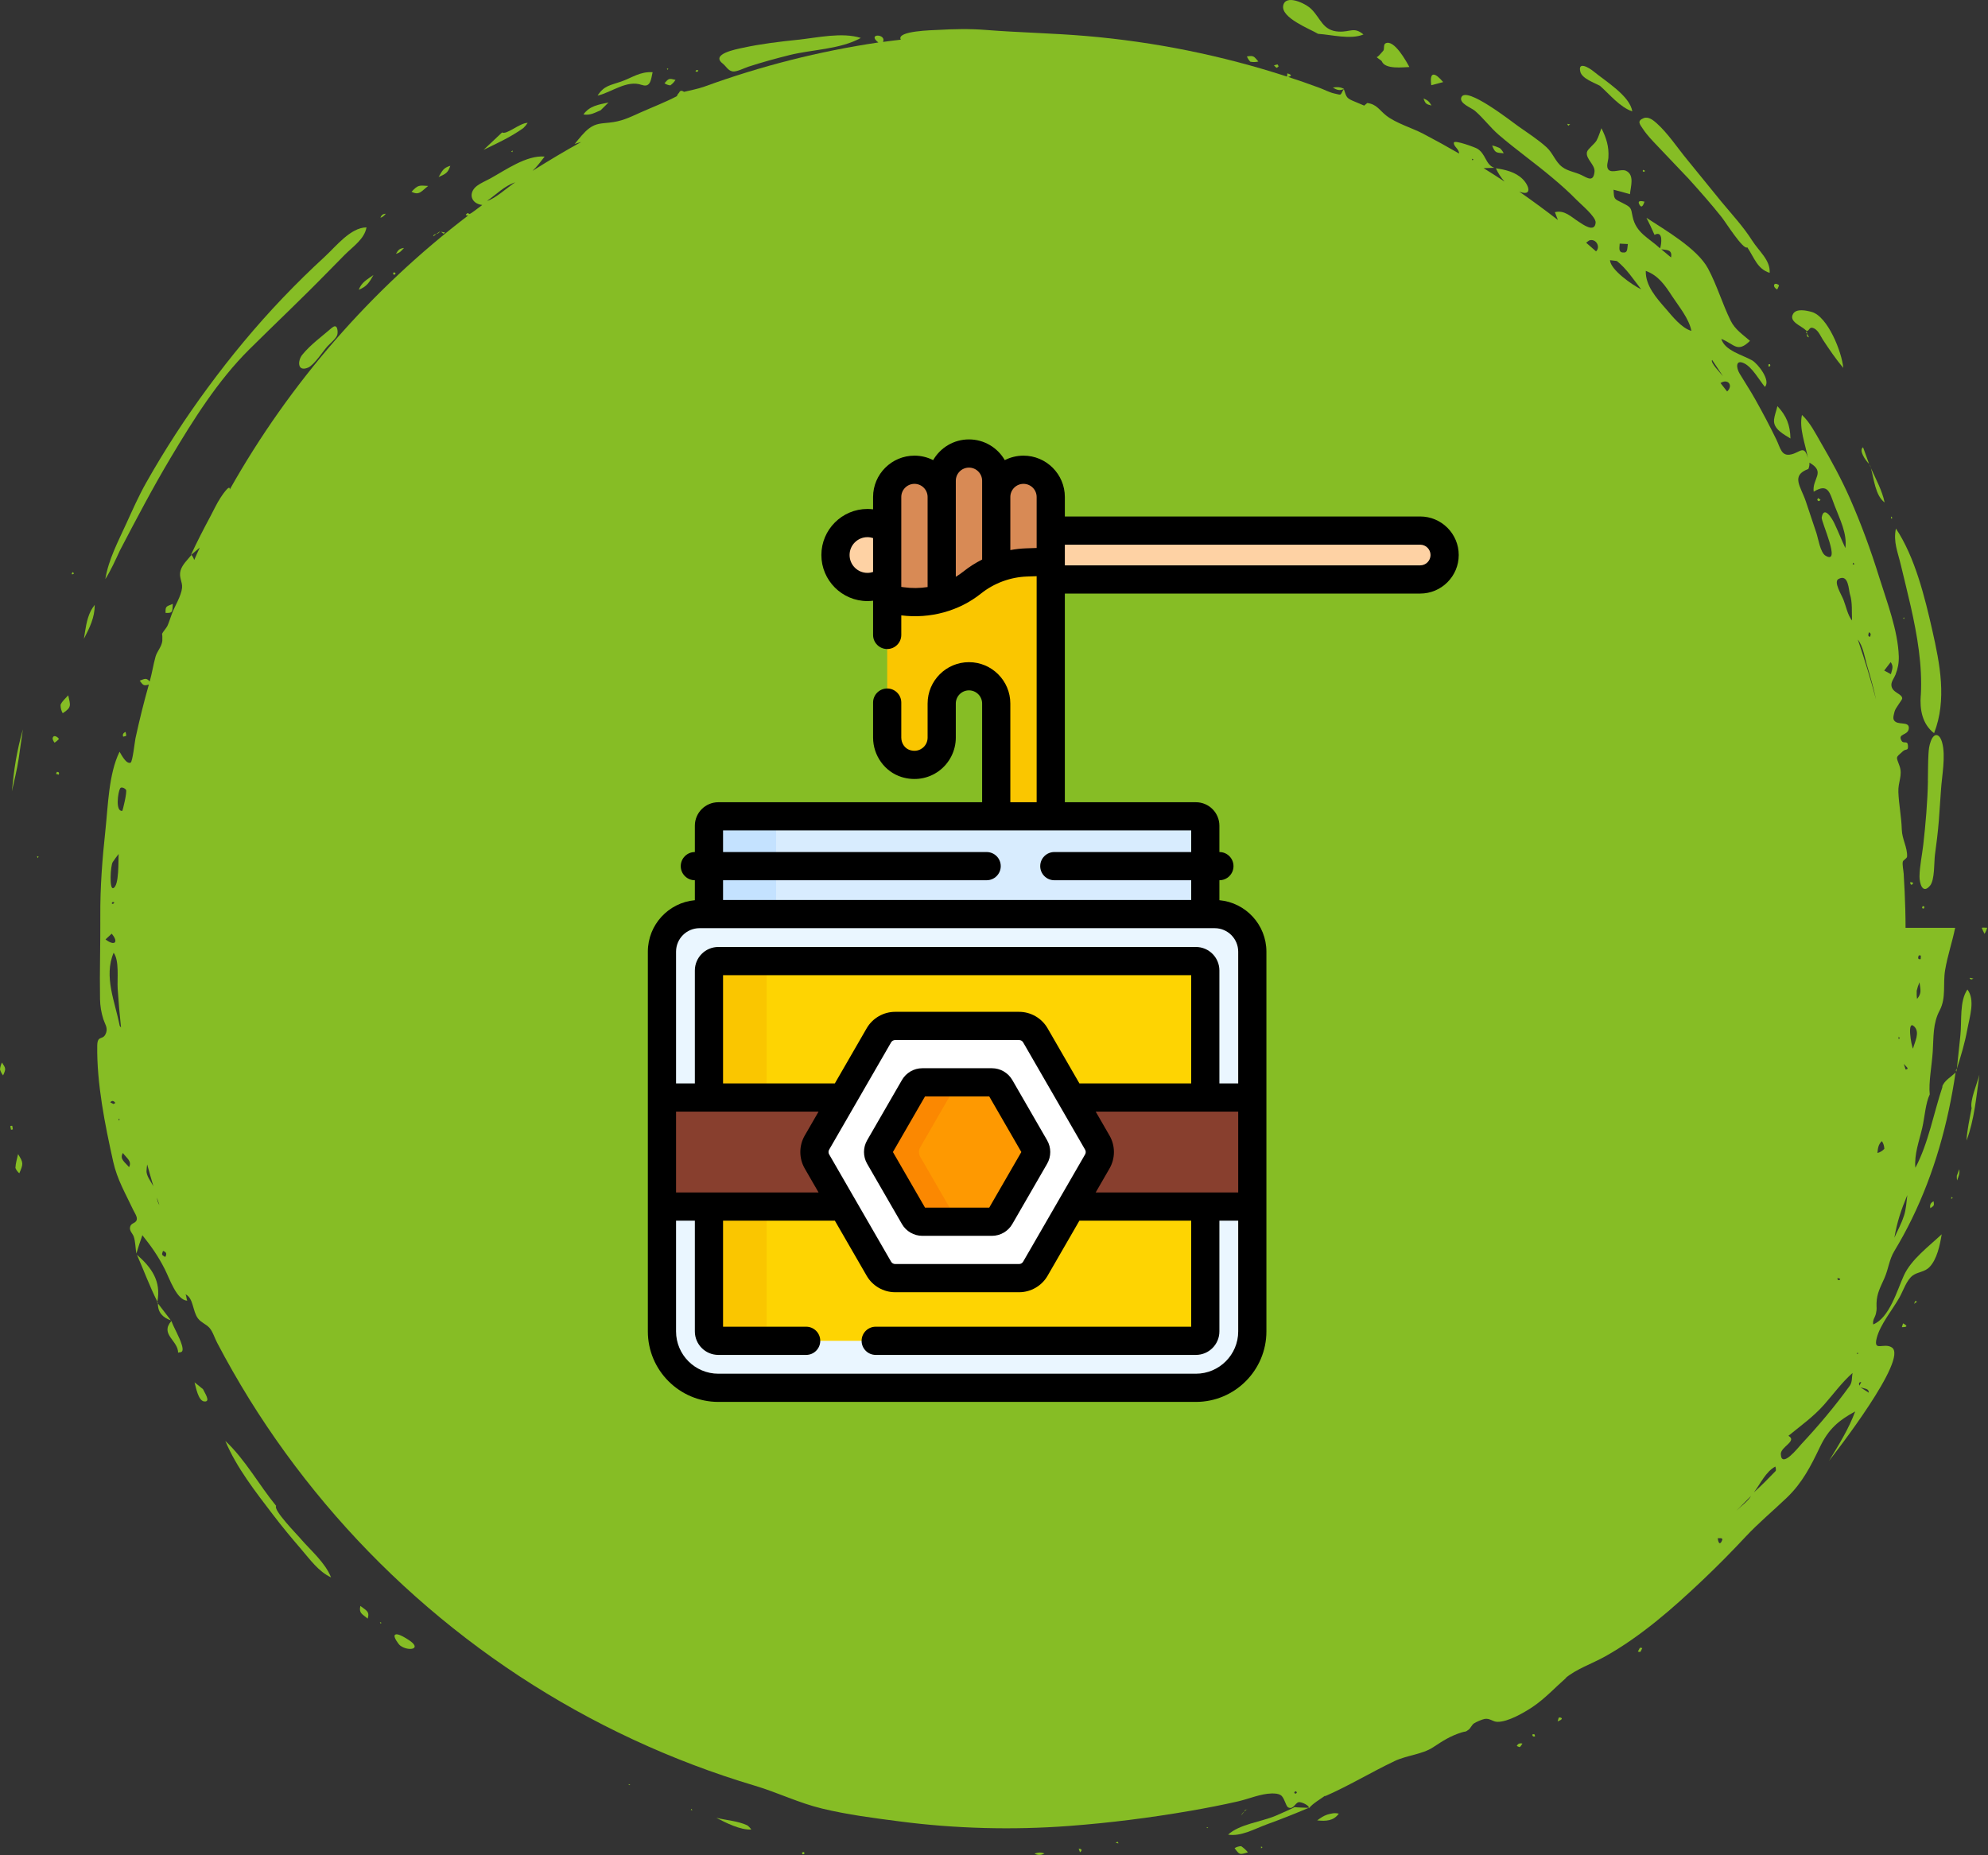 <svg width="285" height="266" viewBox="0 0 285 266" fill="none" xmlns="http://www.w3.org/2000/svg">
<rect x="0" y="0" width="285" height="266" fill="#333333" stroke="none"/>
<g clip-path="url(#clip0_1_490)">
<path d="M278.49 155.77C277.22 159.54 276.47 163.89 274.59 167.43C274.4 165.51 275.15 163.55 275.58 161.68C275.92 160.2 276.05 158.13 276.65 156.91C276.46 155.26 276.96 152.69 277.08 150.77C277.21 148.67 277.08 146.74 278.07 144.87C279.03 143.05 278.52 141.09 278.85 139.1C279.19 137.04 279.88 135.07 280.29 133.03C277.92 133.03 275.55 133.03 273.18 133.03C273.18 131.3 273.13 129.56 273.05 127.83C273.01 126.97 272.96 126.11 272.91 125.25C272.88 124.81 272.69 123.91 272.79 123.54C272.86 123.29 273.39 123.09 273.4 122.8C273.46 121.5 272.68 120.33 272.64 118.93C272.59 117.12 272.22 115.36 272.15 113.57C272.09 112.09 272.79 111.18 272.32 109.83C271.83 108.43 271.7 108.69 272.8 107.71C273.26 107.3 273.56 107.71 273.53 106.95C273.5 106.07 272.9 106.72 272.61 106.21C271.98 105.12 273.56 105.51 273.65 104.43C273.74 103.3 271.96 104.1 271.5 103.22C271.33 102.9 271.54 102.32 271.61 102.01C271.7 101.55 272.69 100.37 272.7 100.15C272.7 99.43 271.21 99.34 271.15 98.23C271.12 97.71 271.56 97.2 271.74 96.73C272.08 95.86 272.24 95.04 272.21 94.1C272.09 90.39 270.5 86.27 269.4 82.75C268.21 78.91 266.82 75.12 265.2 71.44C263.99 68.7 262.56 66.07 261.05 63.48C260.25 62.1 259.5 60.58 258.33 59.49C257.9 61.47 258.83 63.68 259.18 65.67C258.65 63.74 258.1 64.83 256.83 65.14C255.36 65.5 255.26 64.25 254.64 62.98C253.7 61.05 252.7 59.16 251.65 57.29C250.94 56.01 250.13 54.8 249.39 53.56C248.9 52.74 248.78 51.5 250.02 52.08C251.18 52.62 252.24 54.53 253.01 55.47C253.91 54.58 252.02 52.14 251.17 51.66C249.76 50.87 247.25 50.26 246.77 48.59C248.67 49.35 249.05 50.65 250.88 48.87C249.83 47.96 248.73 47.24 248.11 45.98C246.91 43.55 246.15 40.9 244.87 38.51C243.32 35.62 238.7 32.98 236.04 31.23C236.45 32.03 236.83 32.85 237.19 33.67C238.48 32.99 238.19 35.03 237.99 35.61C236.34 34.08 234.54 33.41 234.05 31.05C233.79 29.77 233.9 29.76 232.6 29.1C231.36 28.48 231.39 28.59 231.32 27.2C232.11 27.39 232.89 27.62 233.67 27.84C233.77 26.76 234.37 25.06 233.09 24.48C232.43 24.18 231.17 24.85 230.64 24.37C230.18 23.95 230.55 23.13 230.58 22.61C230.68 21.01 230.29 19.8 229.58 18.38C229.36 18.97 229.18 19.59 228.88 20.15C228.63 20.61 227.61 21.37 227.51 21.79C227.28 22.78 228.69 23.6 228.59 24.63C228.43 26.14 227.63 25.55 226.74 25.11C225.85 24.67 224.76 24.55 223.96 23.94C222.98 23.21 222.64 21.96 221.72 21.12C220.47 19.98 219 19.06 217.63 18.08C216.62 17.36 210.21 12.33 209.51 13.93C209.12 14.82 210.9 15.42 211.46 15.9C212.68 16.95 213.64 18.28 214.87 19.34C217.35 21.47 220.04 23.37 222.54 25.48C223.76 26.5 224.95 27.56 226.06 28.7C226.62 29.28 228.81 31.08 228.75 31.92C228.63 33.45 226.89 32.16 226.29 31.77C225.24 31.1 224.29 30.07 222.91 30.42C223.05 30.8 223.19 31.17 223.34 31.54C221.53 30.14 219.68 28.78 217.8 27.47C219.7 28.21 219.24 26.61 218.27 25.66C217.26 24.67 215.81 24.32 214.45 24.13C214.76 24.81 215.18 25.47 215.69 26.03C214.7 25.37 213.7 24.74 212.69 24.11C213.2 24.09 213.71 24.07 214.22 24.06C212.94 23.6 213.03 22.05 211.77 21.31C211.45 21.12 208.5 20.02 208.43 20.45C208.34 20.98 209.2 21.37 209.17 22.01C207.48 21.03 205.76 20.08 204.02 19.17C202.43 18.34 200.13 17.67 198.73 16.57C197.74 15.79 197.37 14.94 196.01 14.77C195.86 14.89 195.72 15.02 195.57 15.14C195.14 14.96 194.72 14.78 194.29 14.6C193.04 14.09 193.05 14.02 192.65 12.76C192.06 13.73 192.45 13.66 191.28 13.4C190.59 13.25 189.89 12.87 189.23 12.62C187.72 12.06 186.2 11.53 184.67 11.03C185.21 10.89 185.22 10.71 184.55 10.52C184.54 10.67 184.52 10.82 184.51 10.98C175.19 7.95 165.48 5.99 155.69 5.16C150.89 4.75 146.07 4.67 141.29 4.29C138.99 4.11 136.74 4.16 134.44 4.29C133.8 4.33 128.42 4.41 129.14 5.69C128.29 5.79 127.44 5.89 126.59 6.01C127.13 4.82 124.21 4.76 125.92 6.09C117.43 7.35 109.07 9.47 101 12.41C100 12.77 98.97 12.94 98.06 13.17C97.73 12.94 97.49 12.97 97.36 13.28C97.21 13.43 97.1 13.6 97.03 13.79C95.51 14.6 93.5 15.38 91.77 16.15C90.07 16.92 89.08 17.4 87.36 17.58C86.16 17.71 85.43 17.69 84.49 18.38C83.71 18.95 83 19.91 82.38 20.64C82.69 20.54 83 20.44 83.32 20.36C80.95 21.66 78.64 23.05 76.35 24.49C77.02 23.85 77.52 23.17 78.08 22.45C75.5 22.22 72.52 24.36 70.27 25.6C69.67 25.93 68.91 26.24 68.36 26.66C67.1 27.64 67.47 29.19 69.14 29.39C68.62 29.77 68.12 30.18 67.58 30.54C67 30.93 67.32 30.36 66.96 30.61C66.51 30.92 67.05 30.88 67.1 30.91C53.2 41.51 41.51 54.95 32.94 70.18C32.99 69.24 31.68 71.26 31.59 71.4C31.06 72.21 30.65 73.12 30.19 73.98C29.2 75.83 28.24 77.68 27.36 79.59C27.79 79.23 28.22 78.87 28.64 78.51C28.36 79.1 28.1 79.7 27.84 80.29C27.76 80.02 27.63 79.78 27.45 79.56C26.91 80.24 26.15 80.92 25.89 81.78C25.6 82.77 26.18 83.41 26.1 84.27C26 85.42 25.05 86.91 24.65 87.98C24.44 88.53 24.27 89.11 24.04 89.65C23.86 90.07 23.36 90.55 23.22 90.92C23.28 90.77 23.29 91.75 23.27 91.89C23.17 92.75 22.52 93.37 22.3 94.14C21.98 95.26 21.8 96.52 21.46 97.71C20.96 97.12 20.7 97.35 20.03 97.59C20.49 98.19 20.56 98.4 21.34 98.14C20.62 100.69 19.98 103.27 19.42 105.86C19.33 106.27 19.01 109.24 18.72 109.35C18.08 109.6 17.38 108.16 17.14 107.78C15.57 110.96 15.49 115.57 15.11 119.05C14.67 123.12 14.35 127.23 14.38 131.33C14.41 135.29 14.27 139.28 14.34 143.23C14.36 144.26 14.51 145.16 14.82 146.14C15.03 146.8 15.46 147.31 15.22 148.05C14.81 149.3 13.97 148.27 13.94 149.92C13.86 155.35 15.05 161.26 16.23 166.56C16.8 169.13 17.99 171.11 19.1 173.48C19.27 173.84 19.75 174.5 19.59 174.93C19.39 175.49 18.67 175.28 18.63 176.1C18.61 176.52 19.04 176.91 19.17 177.29C19.43 178.05 19.41 178.94 19.55 179.73C19.81 178.84 20.11 177.97 20.41 177.1C21.73 178.75 22.68 180.11 23.62 181.96C24.33 183.36 25.32 186.39 26.84 186.49C26.71 186.21 26.75 185.84 26.6 185.57C27.76 186.14 27.58 187.96 28.38 189.03C28.84 189.64 29.54 189.84 30.02 190.37C30.5 190.9 30.79 191.89 31.13 192.52C32.57 195.27 34.11 197.96 35.74 200.6C39 205.85 42.64 210.86 46.61 215.58C54.62 225.11 64.02 233.46 74.42 240.3C84.86 247.16 96.29 252.48 108.26 256.04C111.51 257.01 114.53 258.51 117.88 259.31C121.54 260.19 125.28 260.67 129.01 261.15C136.97 262.19 145.21 262.4 153.22 261.8C159.07 261.36 164.86 260.63 170.64 259.63C172.94 259.23 175.23 258.79 177.5 258.27C179.03 257.92 180.73 257.17 182.31 257.14C182.77 257.14 183.2 257.14 183.6 257.38C184.14 257.71 184.32 258.97 184.68 259.14C185.4 259.49 185.66 258.53 186.14 258.4C186.61 258.27 187.94 259.03 187.55 259.2C187.6 259.2 187.66 259.2 187.71 259.2C188.2 258.57 189.3 257.95 190.02 257.42C189.98 257.47 189.94 257.51 189.9 257.56C193.35 256.06 196.53 254.11 199.94 252.49C201.66 251.67 203.89 251.54 205.43 250.53C206.89 249.57 207.88 248.92 209.49 248.4C210.17 248.18 209.98 248.41 210.56 247.98C210.82 247.78 210.98 247.33 211.3 247.1C211.56 246.91 212.52 246.5 212.85 246.45C213.62 246.33 213.97 246.86 214.67 246.87C216.18 246.9 218.48 245.55 219.69 244.75C221.47 243.56 222.97 241.92 224.57 240.52C224.51 240.55 224.46 240.58 224.4 240.62C225.97 239.29 228.27 238.52 230.08 237.51C235.26 234.61 239.84 230.58 244.13 226.51C246.23 224.52 248.26 222.46 250.24 220.34C252.14 218.31 254.18 216.63 256.17 214.72C258.4 212.58 259.61 210.18 260.92 207.44C262.13 204.9 263.59 203.65 265.96 202.37C265 204.94 263.64 207.09 262.21 209.45C263.06 208.37 273.66 194.76 271.21 193.19C270.06 192.45 268.54 193.88 269.04 191.87C269.53 189.89 271.34 187.76 272.33 185.98C272.83 185.09 273.34 183.5 274.22 182.87C274.96 182.34 275.88 182.39 276.58 181.7C277.7 180.58 278.12 178.45 278.36 176.97C276.52 178.7 274 180.56 272.94 182.87C271.97 184.99 270.88 188.95 268.54 189.89C268.44 189.16 268.79 188.98 268.94 188.31C269.1 187.59 269 187.57 269.02 186.82C269.07 185.4 269.59 184.54 270.15 183.26C270.76 181.87 270.8 180.65 271.59 179.34C272.49 177.85 273.32 176.33 274.08 174.77C277.31 168.16 279.28 161.04 280.35 153.77C279.74 154.39 278.71 154.93 278.43 155.81L278.49 155.77ZM211.25 22.8C211.11 22.87 211.18 23.15 211.05 22.9C210.92 22.65 211.12 22.86 211.25 22.8ZM275.08 136.98C275.47 136.99 275.36 136.92 275.35 137.51C274.99 137.59 274.9 137.41 275.08 136.98ZM274.78 142.04C274.88 141.62 275.01 141.22 275.18 140.83C275.31 141.9 275.53 142.4 274.83 143.22C274.77 142.83 274.76 142.44 274.78 142.04ZM272.39 148.74C272.25 148.84 272.37 148.98 272.16 148.95C272.25 148.25 272.16 148.91 272.39 148.74ZM266.83 198.16C266.74 198.33 266.65 198.5 266.56 198.67C266.44 198.32 266.53 198.15 266.83 198.16ZM263.82 183.35C263.75 183.57 263.62 183.6 263.43 183.46C263.43 183.38 263.43 183.3 263.43 183.23C263.56 183.27 263.69 183.31 263.82 183.35ZM271.05 94.93C271.49 95.56 271.27 95.91 271.08 96.66C270.76 96.49 270.44 96.31 270.12 96.14C270.43 95.74 270.74 95.33 271.05 94.93ZM267.92 90.65C268.21 90.77 268.26 91 268.05 91.32C267.7 91.14 267.88 90.99 267.92 90.65ZM268.94 100.25C268.18 97.37 267.3 94.52 266.34 91.7C267.11 92.64 267.38 94.51 267.73 95.65C268.19 97.17 268.6 98.69 268.94 100.24V100.25ZM265.66 80.66L265.87 80.88C265.78 80.91 265.69 80.93 265.6 80.95C265.62 80.85 265.64 80.75 265.67 80.66H265.66ZM265.22 85.23C265.58 86.43 265.45 87.72 265.51 88.96C264.9 88.26 264.63 86.87 264.28 85.99C263.99 85.25 262.82 83.41 263.57 83.01C265.02 82.24 265.01 84.54 265.21 85.23H265.22ZM259.24 67.25C259.37 66.96 259.42 66.65 259.4 66.33C261.8 67.7 259.76 68.61 260.01 70.5C262.1 69.22 262.29 70.6 263.01 72.49C263.74 74.41 264.84 76.51 264.55 78.58C263.99 77.39 263.52 76.17 262.95 74.98C262.65 74.35 261.48 72.41 261.16 74.19C261.05 74.77 264.04 81.1 261.69 79.66C260.95 79.2 260.65 77.16 260.4 76.42C259.9 74.91 259.39 73.39 258.88 71.88C258.15 69.72 256.69 68.19 259.24 67.24V67.25ZM247.6 56.13C247.28 55.72 246.97 55.32 246.65 54.92C247.73 54.23 248.52 55.28 247.6 56.13ZM245.45 51.6C245.97 52.38 246.48 53.15 247 53.93C246.68 53.52 245.13 51.95 245.45 51.6ZM239.56 36.91L238.16 35.74C238.86 35.86 239.79 35.72 239.56 36.91ZM235.95 38.84C237.74 39.5 238.69 40.89 239.71 42.46C240.7 43.97 242.13 45.66 242.48 47.44C241.05 47.04 239.7 45.29 238.84 44.3C237.44 42.7 235.88 40.95 235.94 38.84H235.95ZM232.2 34.93C232.59 34.95 232.98 34.97 233.37 34.99C233.25 35.66 233.41 36.3 232.61 36.2C231.96 36.12 232.2 35.41 232.2 34.92V34.93ZM231.79 37.42C233.19 38.52 234.18 40.09 235.28 41.48C234.01 40.88 230.86 38.66 230.81 37.3C231.14 37.34 231.46 37.38 231.79 37.42ZM227.81 34.48C228.79 34.12 229.5 35.4 228.81 36.04C228.34 35.63 227.87 35.21 227.39 34.8C227.53 34.69 227.67 34.59 227.81 34.48ZM69.83 28.8C71.18 27.86 72.28 26.68 73.87 26.13C72.73 26.89 70.93 28.53 69.83 28.8ZM27.21 81.77C27.21 81.77 27.19 81.82 27.18 81.84C27.18 81.81 27.2 81.8 27.21 81.77ZM17.21 113.05C17.39 112.72 17.96 113.07 18.06 113.23C18.26 113.52 17.57 116.26 17.54 116.26C16.5 116.4 16.92 113.56 17.21 113.05ZM16.15 123.62C16.42 123.21 16.71 122.82 17.01 122.44C16.94 123.26 17.12 127.06 16.22 127.34C15.65 127.51 15.85 124.1 16.15 123.62ZM16.41 129.41C16.22 129.49 16.29 129.72 16.01 129.52C16.09 129.3 16.23 129.27 16.41 129.41ZM15.13 134.69C15.42 134.42 15.72 134.14 16.01 133.87C17.08 135.12 16.41 135.69 15.13 134.69ZM16.27 158.29C16.12 158.21 15.97 158.13 15.81 158.05C16.05 157.76 16.29 157.8 16.54 158.14C16.45 158.19 16.36 158.24 16.26 158.29H16.27ZM16.99 160.67C16.99 160.57 17.01 160.47 17.02 160.38C17.3 160.6 17.07 160.53 16.99 160.67ZM17.16 147.08C16.5 143.64 14.84 140.04 16.29 136.6C17.13 137.72 16.78 140.37 16.87 141.76C16.99 143.61 17.15 145.47 17.35 147.32C17.29 147.24 17.22 147.16 17.16 147.08ZM18.5 167.34C17.9 166.61 17.1 166.18 17.62 165.31C18.13 166.04 18.96 166.48 18.5 167.34ZM21.01 167.82C21.01 167.53 21.07 167.23 21.1 166.95C21.38 167.99 21.68 169.03 21.99 170.07C21.67 169.47 20.94 168.56 21.01 167.83V167.82ZM23.68 180.22C23.16 179.91 23.16 179.91 23.37 179.35C23.86 179.51 23.96 179.8 23.68 180.22ZM22.49 171.7C22.6 172.06 22.74 172.41 22.85 172.78C22.64 172.47 22.55 172.1 22.49 171.7ZM185.69 257.18C185.48 257.03 185.51 256.91 185.77 256.82C185.76 256.82 186.14 257.03 185.69 257.18ZM246.79 221.04C246.37 221.76 246.24 220.48 246.27 220.52C246.37 220.63 247.22 220.3 246.79 221.04ZM248.94 216.59C249.64 215.89 250.33 215.19 251.03 214.48C250.58 215.26 249.58 215.95 248.94 216.59ZM254.59 210.87C253.57 211.93 252.54 212.98 251.44 213.97C252.35 212.77 253.16 210.98 254.51 210.27C254.59 210.47 254.61 210.67 254.58 210.88L254.59 210.87ZM265.21 198.65C263.02 201.68 260.75 204.36 258.21 207.09C257.83 207.5 255.38 210.63 255.3 208.49C255.26 207.42 257.71 206.62 256.39 205.86C258.16 204.41 259.98 203.12 261.5 201.4C262.86 199.85 264.04 198.22 265.58 196.85C265.47 197.41 265.56 198.16 265.2 198.65H265.21ZM266.16 194.09C266.28 194.04 266.33 193.77 266.35 194.02C266.37 194.28 266.3 194.03 266.16 194.09ZM267.91 199.68C267.51 199.42 267.11 199.16 266.71 198.91C267.35 199.13 267.92 199.06 267.91 199.68ZM270.14 164.71C269.87 165.01 269.54 165.21 269.15 165.31C269.2 164.65 269.29 164.04 269.79 163.61C270.01 163.94 270.12 164.31 270.14 164.71ZM272.92 174.39C272.58 175.46 272.03 176.44 271.58 177.46C271.96 175.2 272.55 173.46 273.43 171.35C273.31 172.37 273.26 173.41 272.93 174.39H272.92ZM273.19 153.35C273.1 153.08 273.02 152.81 272.93 152.54C273.37 153.07 273.77 153.22 273.19 153.35ZM274.25 150.35C273.99 149.91 273.36 146.14 274.42 147.17C275.3 148.02 274.47 149.43 274.25 150.35Z" fill="#86BD25"/>
<path d="M284.11 133.02C284.2 133.32 284.37 133.61 284.5 133.89C284.65 133.67 284.82 133.28 284.88 133.02C284.65 133.02 284.34 132.97 284.12 133.02H284.11Z" fill="#86BD25"/>
<path d="M192.67 12.74C192.13 12.46 191.68 12.46 191.08 12.55C191.62 12.9 192.1 13.06 192.67 12.74Z" fill="#86BD25"/>
<path d="M17.24 78.83C19.56 74.39 21.89 69.95 24.46 65.64C27.69 60.22 31.22 54.58 35.73 50.1C39.44 46.42 43.24 42.84 46.89 39.1C47.73 38.24 48.58 37.38 49.43 36.52C50.6 35.35 52.26 34.26 52.54 32.6C50.24 32.63 48.18 35.32 46.54 36.82C44.47 38.72 42.47 40.69 40.53 42.72C36.67 46.77 33.1 51.08 29.79 55.58C26.58 59.93 23.63 64.47 20.97 69.18C19.84 71.18 18.97 73.19 18.11 75.06C16.94 77.63 15.55 80.23 15.1 83.03C15.94 81.69 16.57 80.26 17.24 78.82V78.83Z" fill="#86BD25"/>
<path d="M275.36 99.69C275.2 101.71 275.57 103.82 277.27 105.12C279.13 100.35 278.11 95.22 277.02 90.39C275.94 85.62 274.53 79.87 271.8 75.78C271.4 77.71 272.06 79.11 272.51 81.02C272.98 82.99 273.47 84.95 273.92 86.92C274.86 91.11 275.61 95.39 275.37 99.69H275.36Z" fill="#86BD25"/>
<path d="M103.61 9.12C104.12 9.51 104.34 10.11 105.02 10.24C105.56 10.35 106.79 9.72 107.27 9.57C109.23 8.93 111.21 8.39 113.21 7.89C116.45 7.09 120.45 7.08 123.41 5.44C120.69 4.59 117.23 5.4 114.39 5.7C111.77 5.97 109.09 6.29 106.51 6.85C105.54 7.06 101.81 7.75 103.62 9.12H103.61Z" fill="#86BD25"/>
<path d="M241.93 25.46C243.6 27.31 245.27 29.19 246.82 31.14C247.38 31.84 249.93 35.91 250.49 35.46C251.51 36.97 251.92 38.56 253.7 39.12C253.81 37.29 252.2 36.07 251.19 34.49C249.91 32.48 248.3 30.75 246.78 28.92C245.12 26.91 243.51 24.87 241.85 22.86C240.46 21.17 239.11 19.11 237.48 17.65C237.02 17.24 236.32 16.67 235.63 16.94C234.62 17.35 235.1 17.83 235.52 18.47C236.14 19.41 236.92 20.2 237.69 21.01C239.1 22.49 240.51 23.98 241.92 25.46H241.93Z" fill="#86BD25"/>
<path d="M276.39 111.97C276.33 115.02 276.06 118.1 275.72 121.13C275.55 122.61 275.21 124.15 275.18 125.64C275.17 126.62 275.61 128.29 276.7 126.97C277.38 126.15 277.26 123.56 277.39 122.59C277.61 120.96 277.82 119.33 277.95 117.69C278.06 116.21 278.16 114.74 278.26 113.26C278.39 111.23 278.96 108.43 278.43 106.48C278.08 105.18 277.28 104.95 276.79 106.3C276.56 106.94 276.51 107.41 276.47 108.06C276.39 109.36 276.41 110.67 276.38 111.97H276.39Z" fill="#86BD25"/>
<path d="M43.08 220.59C42.51 219.93 39.13 216.48 39.59 215.91C37.11 212.88 35.16 209.26 32.3 206.59C33.91 210.44 36.66 213.92 39.18 217.23C40.46 218.91 41.8 220.52 43.18 222.12C44.46 223.61 45.66 225.32 47.46 226.16C46.61 224.03 44.58 222.33 43.07 220.59H43.08Z" fill="#86BD25"/>
<path d="M188.96 4.85C190.93 4.98 193.63 5.71 195.47 4.94C194.09 3.81 193.63 4.61 191.94 4.53C189.63 4.42 189.37 2.67 188 1.31C187.13 0.44 184.26 -0.87 183.96 0.82C183.65 2.57 187.77 4.14 188.96 4.85Z" fill="#86BD25"/>
<path d="M258.84 47.31C259.31 47.78 259.28 46.88 259.82 47C260.6 47.17 260.95 48.13 261.35 48.74C262.26 50.12 263.19 51.49 264.25 52.75C264.07 50.53 262.04 45.36 259.71 44.72C258.96 44.51 257.52 44.2 257.06 45C256.4 46.12 258.25 46.72 258.84 47.31Z" fill="#86BD25"/>
<path d="M282.05 141.87C280.89 143.53 281.26 146.38 281.04 148.45C280.87 150.04 280.71 151.63 280.54 153.22C281.13 151.36 281.68 149.54 282.03 147.62C282.36 145.79 283.2 143.39 282.05 141.87Z" fill="#86BD25"/>
<path d="M280.44 153.58C280.38 153.97 280.54 153.33 280.55 153.23C280.39 153.38 280.35 153.5 280.44 153.58Z" fill="#86BD25"/>
<path d="M47.62 46.96C46.2 48.2 44.53 49.39 43.33 50.87C42.66 51.7 42.6 53.38 44.18 52.7C45.06 52.32 46.41 50.2 46.99 49.6C47.38 49.19 48.23 48.49 48.36 47.98C48.47 47.57 48.4 46.31 47.63 46.97L47.62 46.96Z" fill="#86BD25"/>
<path d="M92.01 12.17C93.32 12.65 93.34 11.22 93.56 10.35C91.72 10.25 90.68 11.12 89.03 11.7C87.49 12.24 86.6 12.26 85.67 13.71C87.69 13.24 89.88 11.41 92.01 12.18V12.17Z" fill="#86BD25"/>
<path d="M229.38 12.31C230.78 13.55 232.23 15.36 234 15.97C233.7 13.77 230.13 11.62 228.46 10.24C227.79 9.69 226.16 8.73 226.56 10.3C226.81 11.28 228.61 11.88 229.38 12.31Z" fill="#86BD25"/>
<path d="M198.1 8.8C198.59 9.99 201.22 9.63 202.05 9.61C201.67 8.91 199.86 5.56 198.62 6.22C198.31 6.39 198.48 7 198.33 7.24C198.35 7.21 197.33 8.47 197.35 8.12C197.34 8.31 198.03 8.61 198.1 8.8Z" fill="#86BD25"/>
<path d="M185.57 259.1C185.57 259.16 183.25 260.18 182.85 260.35C180.77 261.22 177.7 261.54 176.06 263.04C177.9 263.35 179.91 262.19 181.64 261.56C183.66 260.83 185.64 260.04 187.62 259.2C186.97 259.17 186.13 259.16 185.58 259.1H185.57Z" fill="#86BD25"/>
<path d="M254.33 60.2C254.19 61.52 255.79 62.31 256.68 62.87C256.63 60.94 256.13 59.64 254.81 58.23C254.66 58.88 254.4 59.52 254.32 60.2H254.33Z" fill="#86BD25"/>
<path d="M282.65 158.89C282.36 160.43 282.01 161.96 281.92 163.53C283.04 160.58 283.33 157.22 283.76 154.1C283.43 155.42 282.39 157.77 282.65 158.89Z" fill="#86BD25"/>
<path d="M2.68 108.77C2.88 107.37 3.08 105.97 3.28 104.57C2.38 107.79 2.03 110.13 1.7 113.47C2.03 111.92 2.45 110.34 2.68 108.77Z" fill="#86BD25"/>
<path d="M19.63 179.9C20.62 182.15 21.46 184.45 22.56 186.63C23.13 183.69 21.72 181.72 19.63 179.9Z" fill="#86BD25"/>
<path d="M75.03 18.36C75.27 18.13 75.47 17.89 75.65 17.61C74.49 17.63 72.65 19.36 71.98 18.99C71.1 19.82 70.21 20.65 69.33 21.48C71.32 20.52 73.22 19.65 75.03 18.36Z" fill="#86BD25"/>
<path d="M25.53 194C25.53 193.71 26.51 194.3 26.06 192.81C25.71 191.64 25 190.54 24.57 189.39C22.88 191.34 25.56 192.16 25.54 194H25.53Z" fill="#86BD25"/>
<path d="M58.45 235.04C58.07 234.81 56.84 234 56.58 234.46C56.42 234.74 57.11 235.73 57.37 235.93C58.56 236.83 60.73 236.45 58.45 235.04Z" fill="#86BD25"/>
<path d="M8.68 101.06C8.68 101.49 8.78 101.89 8.99 102.26C10.31 101.41 10.1 101.14 9.78 99.69C9.41 100.12 8.9 100.52 8.68 101.06Z" fill="#86BD25"/>
<path d="M107.13 261.71C105.77 261.07 104.13 260.99 102.69 260.63C104.05 261.34 106.14 262.4 107.7 262.31C107.55 262.08 107.36 261.88 107.13 261.71Z" fill="#86BD25"/>
<path d="M13.03 87.56C12.39 88.83 12.26 90.2 12.03 91.59C12.85 89.99 13.59 88.54 13.58 86.72C13.38 86.99 13.19 87.27 13.03 87.56Z" fill="#86BD25"/>
<path d="M190.28 260.17C189.69 260.37 189.34 260.64 188.83 261C190.08 261.13 191.17 261.09 191.93 260.03C191.24 259.89 190.95 260 190.28 260.17Z" fill="#86BD25"/>
<path d="M206.89 11.77C205.79 10.45 204.89 10.08 205.19 12.22C205.76 12.07 206.32 11.92 206.89 11.77Z" fill="#86BD25"/>
<path d="M270.18 72.04C269.82 70.31 268.93 68.72 268.21 67.11C268.66 68.68 268.84 71.05 270.18 72.04Z" fill="#86BD25"/>
<path d="M86.11 15.81C86.49 15.44 86.87 15.07 87.24 14.69C85.82 15.01 84.55 15.15 83.64 16.41C84.64 16.55 85.17 16.21 86.1 15.81H86.11Z" fill="#86BD25"/>
<path d="M61.38 26.66C60.05 26.57 59.94 26.5 59 27.49C60.09 28.08 60.43 27.4 61.38 26.66Z" fill="#86BD25"/>
<path d="M2.21 167.45C2.33 167.76 2.52 168.01 2.77 168.22C3.35 166.86 3.38 166.73 2.59 165.47C2.45 166.12 2.24 166.77 2.21 167.45Z" fill="#86BD25"/>
<path d="M29.1 199.17C28.7 198.84 28.3 198.52 27.89 198.19C28.07 198.83 28.41 200.87 29.3 200.94C30.27 201.01 29.32 199.67 29.1 199.17Z" fill="#86BD25"/>
<path d="M51.66 230.25C51.44 231.3 51.88 231.37 52.71 232.07C53.04 231.02 52.48 230.9 51.66 230.25Z" fill="#86BD25"/>
<path d="M51.43 41.55C52.58 41.08 52.94 40.51 53.54 39.43C52.62 40.09 51.84 40.46 51.43 41.55Z" fill="#86BD25"/>
<path d="M177.94 264.7C177.6 264.7 177.28 264.8 176.99 264.98C177.71 265.97 177.72 265.93 178.9 265.58C178.62 265.24 178.3 264.95 177.94 264.7Z" fill="#86BD25"/>
<path d="M64.56 23.77C63.54 24.07 63.4 24.5 62.88 25.38C63.91 24.91 64.19 24.82 64.56 23.77Z" fill="#86BD25"/>
<path d="M23.74 87.88C24.87 87.93 24.68 87.63 24.77 86.58C23.86 86.97 23.69 86.87 23.74 87.88Z" fill="#86BD25"/>
<path d="M280.53 168.57C280.51 168.8 280.53 169.03 280.57 169.25C280.79 168.63 280.97 168.29 280.88 167.64C280.76 167.95 280.64 168.26 280.53 168.57Z" fill="#86BD25"/>
<path d="M96.1 12.24C96.4 12.02 96.65 11.76 96.84 11.45C95.92 11.22 95.88 11.22 95.26 11.93C95.51 12.11 95.79 12.21 96.1 12.24Z" fill="#86BD25"/>
<path d="M215.04 21.25C214.68 21.08 214.31 20.94 213.91 20.86C214.34 21.92 214.43 21.88 215.57 21.98C215.44 21.7 215.26 21.46 215.03 21.25H215.04Z" fill="#86BD25"/>
<path d="M148.31 265.78C148.8 266.02 149.28 266.01 149.74 265.74C149.25 265.56 148.77 265.57 148.31 265.78Z" fill="#86BD25"/>
<path d="M7.54 105.91C7.59 106.12 7.68 106.31 7.82 106.48C7.99 106.4 8.34 106.09 8.45 105.94C8.26 105.64 7.61 105.24 7.54 105.91Z" fill="#86BD25"/>
<path d="M179.26 8.85C179.64 8.92 180.02 8.91 180.4 8.82C179.75 8.06 179.74 7.94 178.76 8.09C178.87 8.38 179.04 8.63 179.25 8.85H179.26Z" fill="#86BD25"/>
<path d="M0 153.33C0.09 153.65 0.24 153.93 0.44 154.19C0.87 153.26 0.85 153.19 0.28 152.34C0.13 152.65 0.03 152.98 0 153.33Z" fill="#86BD25"/>
<path d="M276.73 173.22C277.26 172.87 277.31 172.86 277.2 172.24C276.78 172.44 276.63 172.76 276.73 173.22Z" fill="#86BD25"/>
<path d="M22.64 186.89C22.64 186.77 22.61 186.74 22.55 186.63C22.51 186.73 22.54 186.82 22.64 186.89Z" fill="#86BD25"/>
<path d="M24.5 189.31C23.88 188.5 23.26 187.69 22.64 186.88C22.61 188.14 23.31 188.91 24.5 189.31Z" fill="#86BD25"/>
<path d="M267.95 66.51C267.66 65.71 267.37 64.92 267.09 64.13C266.42 64.55 267.46 66.05 267.95 66.51Z" fill="#86BD25"/>
<path d="M268 66.61C268.07 66.77 268.15 66.94 268.22 67.1C268.08 66.61 267.97 66.6 268 66.61Z" fill="#86BD25"/>
<path d="M57.92 35.55C57.25 35.65 57.13 35.79 56.76 36.39C57.37 36.23 57.49 36 57.92 35.55Z" fill="#86BD25"/>
<path d="M205.22 15.13C204.89 14.57 204.7 14.37 204.08 14.12C204.34 14.88 204.46 14.94 205.22 15.13Z" fill="#86BD25"/>
<path d="M217.45 250.33C217.96 250.54 217.83 250.62 218.26 249.99C217.87 249.89 217.6 250 217.45 250.33Z" fill="#86BD25"/>
<path d="M177.93 260.29C178.08 260.11 178.23 259.93 178.38 259.74C178.18 259.88 178.04 260.06 177.93 260.29Z" fill="#86BD25"/>
<path d="M272.82 189.74C272.76 189.92 272.7 190.1 272.65 190.28C273.42 190.3 273.54 190.1 272.82 189.74Z" fill="#86BD25"/>
<path d="M55.31 30.65C54.92 30.65 54.67 30.83 54.54 31.22C54.9 31.12 55.05 30.92 55.31 30.65Z" fill="#86BD25"/>
<path d="M154.64 265.06C154.71 265.23 154.77 265.4 154.83 265.57C155.17 265.32 155.13 265.07 154.64 265.06Z" fill="#86BD25"/>
<path d="M1.47 161.45C1.51 161.63 1.54 161.8 1.58 161.98C1.67 161.97 1.75 161.95 1.84 161.93C1.73 161.33 1.86 161.37 1.48 161.45H1.47Z" fill="#86BD25"/>
<path d="M10.27 82.3C10.25 82.4 10.91 82.3 10.39 82.02C10.35 82.11 10.31 82.21 10.27 82.3Z" fill="#86BD25"/>
<path d="M255.04 40.9C254.34 40.32 253.98 41.07 254.78 41.51C254.86 41.32 255 41.1 255.04 40.9Z" fill="#86BD25"/>
<path d="M274.4 186.94C274.55 186.83 274.69 186.73 274.83 186.62C274.75 186.57 274.66 186.54 274.57 186.53C274.51 186.67 274.45 186.8 274.4 186.94Z" fill="#86BD25"/>
<path d="M225.11 17.83C224.96 17.81 224.82 17.79 224.68 17.76C224.73 17.85 224.77 17.94 224.82 18.03C224.92 17.96 225.02 17.89 225.11 17.82V17.83Z" fill="#86BD25"/>
<path d="M95.83 9.84C95.71 9.89 95.52 9.67 95.66 9.92C95.8 10.17 95.7 9.9 95.83 9.84Z" fill="#86BD25"/>
<path d="M17.66 105.62C18.17 105.49 18.15 105.62 18 104.93C17.66 105.09 17.54 105.32 17.66 105.62Z" fill="#86BD25"/>
<path d="M173.1 262.13C173.08 262.02 173.34 261.93 173.07 261.99C172.8 262.06 173.07 262.02 173.1 262.13Z" fill="#86BD25"/>
<path d="M73.53 21.57L73.28 21.73C73.57 21.92 73.43 21.71 73.53 21.57Z" fill="#86BD25"/>
<path d="M223.45 246.29C223.4 246.46 223.35 246.64 223.3 246.81C224.51 246.36 223.53 246.14 223.45 246.29Z" fill="#86BD25"/>
<path d="M219.67 248.66C219.67 248.93 219.81 249.03 220.06 248.96C220 248.42 219.82 248.73 219.67 248.66Z" fill="#86BD25"/>
<path d="M8.15 110.67C8.11 110.77 8.07 110.87 8.03 110.96C8.16 111 8.29 111.03 8.43 111.07C8.52 110.8 8.43 110.66 8.16 110.67H8.15Z" fill="#86BD25"/>
<path d="M235.02 29.32C235.45 30.12 235.7 28.96 235.77 28.92C235.74 28.93 234.6 28.55 235.02 29.32Z" fill="#86BD25"/>
<path d="M100.12 10.13C99.95 9.98 99.81 10.01 99.7 10.21C99.87 10.35 100.01 10.32 100.12 10.13Z" fill="#86BD25"/>
<path d="M273.88 126.73C274.05 127.02 274.24 126.71 274.28 126.57C274.14 126.53 274 126.49 273.86 126.45C273.86 126.54 273.87 126.64 273.88 126.73Z" fill="#86BD25"/>
<path d="M273.03 88.76C272.96 88.67 273.01 88.4 272.89 88.59C272.77 88.78 272.94 88.64 273.03 88.76Z" fill="#86BD25"/>
<path d="M90.23 255.97C90.2 255.83 90.56 255.89 90.21 255.82C89.9 255.76 90.21 255.86 90.23 255.97Z" fill="#86BD25"/>
<path d="M259.33 48.36C259.24 48.19 259.16 48.01 259.07 47.84C258.98 48.14 259.07 48.32 259.33 48.36Z" fill="#86BD25"/>
<path d="M259.07 47.84C259.04 47.49 259.08 47.7 258.98 47.53C258.87 47.61 258.9 47.72 259.07 47.84Z" fill="#86BD25"/>
<path d="M235.59 24.34C235.44 24.52 235.49 24.62 235.73 24.64C235.93 24.36 235.69 24.49 235.59 24.34Z" fill="#86BD25"/>
<path d="M279.73 171.91C279.8 171.85 279.88 171.78 279.95 171.72C279.88 171.69 279.81 171.65 279.74 171.62C279.74 171.72 279.74 171.82 279.73 171.92V171.91Z" fill="#86BD25"/>
<path d="M5.38 123.04C5.43 122.96 5.49 122.88 5.54 122.8C5.46 122.79 5.39 122.77 5.31 122.76C5.33 122.85 5.36 122.95 5.38 123.04Z" fill="#86BD25"/>
<path d="M271.31 74.27C271.24 74.2 271.18 74.12 271.11 74.05C271.03 74.59 271.15 74.25 271.31 74.27Z" fill="#86BD25"/>
<path d="M282.58 140.44C282.69 140.4 282.8 140.35 282.91 140.31C282.32 140.13 282.21 140.18 282.58 140.44Z" fill="#86BD25"/>
<path d="M235.1 236.25C235 236.43 234.9 236.62 234.8 236.8C235.27 236.88 235.11 236.94 235.44 236.3C235.33 236.26 235.22 236.24 235.1 236.25Z" fill="#86BD25"/>
<path d="M180.78 265.02C180.85 264.96 180.93 264.9 181 264.83C180.61 264.66 180.84 264.85 180.78 265.02Z" fill="#86BD25"/>
<path d="M115 265.59C114.95 265.84 115.05 265.92 115.3 265.82C115.36 265.56 115.26 265.48 115 265.59Z" fill="#86BD25"/>
<path d="M253.51 52.56C253.77 52.56 253.85 52.45 253.74 52.21C253.36 52.21 253.6 52.37 253.51 52.56Z" fill="#86BD25"/>
<path d="M99.01 259.52C99.13 259.47 99.35 259.67 99.19 259.44C99.03 259.21 99.14 259.46 99.01 259.52Z" fill="#86BD25"/>
<path d="M54.53 232.81C54.57 232.67 54.85 232.73 54.59 232.62C54.33 232.5 54.57 232.68 54.53 232.81Z" fill="#86BD25"/>
<path d="M159.95 264.21C160.08 264.24 160.2 264.27 160.33 264.3C160.31 264.04 160.18 264.01 159.95 264.21Z" fill="#86BD25"/>
<path d="M63.81 33.34C63.62 33.3 63.42 33.27 63.23 33.23C63.67 33.56 63.54 33.58 63.81 33.34Z" fill="#86BD25"/>
<path d="M275.79 130.27C275.95 130.04 275.9 129.92 275.64 129.92C275.49 130.15 275.54 130.26 275.79 130.27Z" fill="#86BD25"/>
<path d="M183.3 9.52C183.12 9.14 183.24 9.21 182.63 9.38C183.1 9.81 182.96 9.8 183.3 9.52Z" fill="#86BD25"/>
<path d="M56.73 39.23C56.6 39.02 56.47 39 56.34 39.17C56.38 39.26 56.43 39.34 56.47 39.43C56.56 39.36 56.64 39.3 56.73 39.23Z" fill="#86BD25"/>
<path d="M178.84 259.41C178.62 259.5 178.5 259.41 178.37 259.74C179.14 259.09 178.45 259.62 178.84 259.41Z" fill="#86BD25"/>
<path d="M63.06 33.2C63.34 32.98 62.81 33.35 62.54 33.55C62.78 33.5 62.95 33.38 63.06 33.2Z" fill="#86BD25"/>
<path d="M62.11 33.89C62.26 33.78 62.41 33.67 62.55 33.56C62.26 33.59 62.11 33.7 62.11 33.89Z" fill="#86BD25"/>
<path d="M260.99 71.64C260.87 71.57 260.74 71.49 260.62 71.41C260.59 71.5 260.55 71.6 260.52 71.69C260.69 71.91 260.85 71.89 260.99 71.64Z" fill="#86BD25"/>
<path d="M203.599 76.072H150.636V83.08H203.599C205.534 83.08 207.103 81.511 207.103 79.576C207.103 77.641 205.534 76.072 203.599 76.072Z" fill="#FED2A4"/>
<path d="M127.187 75.977C126.407 75.363 125.426 74.994 124.357 74.994C121.826 74.994 119.775 77.046 119.775 79.576C119.775 82.107 121.826 84.158 124.357 84.158C125.426 84.158 126.407 83.789 127.187 83.175V75.977Z" fill="#FED2A4"/>
<path d="M135.003 85.783V71.258C135.003 69.1 133.253 67.35 131.095 67.35C128.936 67.35 127.187 69.1 127.187 71.258V85.91L129.293 86.201C131.22 86.466 133.171 86.321 135.003 85.783Z" fill="#D88A55"/>
<path d="M139.376 83.52C140.423 82.683 141.586 82.018 142.819 81.536V68.93C142.819 66.771 141.07 65.022 138.911 65.022C136.753 65.022 135.003 66.771 135.003 68.93V85.783C136.58 85.319 138.069 84.566 139.376 83.52Z" fill="#D88A55"/>
<path d="M146.728 67.35C144.569 67.35 142.819 69.1 142.819 71.258V81.536C144.196 80.999 145.662 80.691 147.158 80.639L150.636 80.519V71.258C150.636 69.1 148.886 67.35 146.728 67.35Z" fill="#D88A55"/>
<path d="M129.857 109.477C132.542 110.303 135.003 108.318 135.003 105.759V100.869C135.003 98.711 136.753 96.961 138.911 96.961C141.07 96.961 142.819 98.711 142.819 100.869V117.041H150.636V80.519L147.158 80.639C144.322 80.737 141.593 81.747 139.376 83.52C136.55 85.781 132.878 86.695 129.293 86.201L127.187 85.91V105.745C127.187 107.432 128.245 108.98 129.857 109.477Z" fill="#FAC600"/>
<path d="M172.792 131.057V118.389C172.792 117.644 172.189 117.041 171.444 117.041H102.984C102.239 117.041 101.636 117.644 101.636 118.389V131.057H172.792Z" fill="#D8ECFE"/>
<path d="M111.258 131.057V118.389C111.258 117.644 111.861 117.041 112.605 117.041H102.984C102.239 117.041 101.636 117.644 101.636 118.389V131.057H111.258Z" fill="#C4E2FF"/>
<path d="M171.444 198.979H102.984C98.518 198.979 94.898 195.358 94.898 190.893V136.447C94.898 133.47 97.311 131.057 100.288 131.057H174.14C177.117 131.057 179.53 133.47 179.53 136.447V190.893C179.53 195.358 175.91 198.979 171.444 198.979Z" fill="#EAF6FF"/>
<path d="M102.984 192.24C102.239 192.24 101.636 191.637 101.636 190.893V139.143C101.636 138.398 102.239 137.795 102.984 137.795H171.444C172.189 137.795 172.792 138.398 172.792 139.143V190.893C172.792 191.637 172.189 192.24 171.444 192.24H102.984Z" fill="#FED402"/>
<path d="M109.91 157.357V139.143C109.91 138.398 110.513 137.795 111.258 137.795H102.984C102.239 137.795 101.636 138.398 101.636 139.143V157.357H109.91Z" fill="#FAC600"/>
<path d="M109.91 190.893V172.99H101.636V190.893C101.636 191.637 102.239 192.24 102.984 192.24H111.258C110.513 192.24 109.91 191.637 109.91 190.893Z" fill="#FAC600"/>
<path d="M117.116 166.521C116.634 165.687 116.634 164.659 117.116 163.825L120.85 157.357H94.898V172.99H120.851L117.116 166.521Z" fill="#883F2E"/>
<path d="M153.578 157.357L157.312 163.825C157.794 164.659 157.794 165.687 157.312 166.521L153.578 172.99H179.53V157.357H153.578Z" fill="#883F2E"/>
<path d="M146.096 147.094H128.332C127.369 147.094 126.479 147.607 125.998 148.441L117.116 163.825C116.634 164.659 116.634 165.687 117.116 166.521L125.998 181.905C126.479 182.739 127.369 183.252 128.332 183.252H146.096C147.059 183.252 147.949 182.739 148.43 181.905L157.312 166.521C157.794 165.687 157.794 164.659 157.312 163.825L148.43 148.441C147.949 147.607 147.059 147.094 146.096 147.094Z" fill="white"/>
<path d="M131.055 174.493L126.063 165.847C125.823 165.43 125.823 164.916 126.063 164.499L131.055 155.854C131.296 155.437 131.741 155.18 132.222 155.18H142.205C142.687 155.18 143.132 155.437 143.373 155.854L148.364 164.499C148.605 164.916 148.605 165.43 148.364 165.847L143.373 174.493C143.132 174.91 142.687 175.167 142.205 175.167H132.222C131.741 175.167 131.296 174.91 131.055 174.493Z" fill="#FE9901"/>
<path d="M136.915 174.493L131.923 165.847C131.682 165.43 131.682 164.916 131.923 164.499L136.915 155.854C137.155 155.437 137.6 155.18 138.082 155.18H132.222C131.741 155.18 131.296 155.437 131.055 155.854L126.064 164.499C125.823 164.916 125.823 165.43 126.064 165.847L131.055 174.493C131.296 174.91 131.741 175.167 132.222 175.167H138.082C137.6 175.167 137.155 174.91 136.915 174.493Z" fill="#FB8801"/>
<path d="M203.599 74.051H152.657V71.258C152.657 67.989 149.997 65.329 146.728 65.329C145.763 65.329 144.853 65.562 144.047 65.972C143.021 64.197 141.104 63 138.911 63C136.718 63 134.801 64.197 133.775 65.972C132.97 65.561 132.059 65.329 131.095 65.329C127.825 65.329 125.165 67.989 125.165 71.258V73.023C124.9 72.991 124.63 72.973 124.357 72.973C120.715 72.973 117.753 75.935 117.753 79.576C117.753 83.218 120.715 86.18 124.357 86.18C124.63 86.18 124.9 86.162 125.165 86.129V87.894V91.031C125.165 92.148 126.07 93.053 127.187 93.053C128.303 93.053 129.208 92.148 129.208 91.031V88.229C133.342 88.747 137.497 87.612 140.638 85.099C142.502 83.609 144.842 82.742 147.228 82.66L148.614 82.612V115.02H144.841V100.869C144.841 97.6 142.181 94.939 138.911 94.939C135.642 94.939 132.982 97.6 132.982 100.869V105.759C132.982 106.364 132.702 106.918 132.213 107.278C131.925 107.492 131.312 107.81 130.452 107.545C129.719 107.319 129.208 106.579 129.208 105.745V100.734C129.208 99.618 128.303 98.713 127.187 98.713C126.07 98.713 125.165 99.618 125.165 100.734V105.745C125.165 108.337 126.85 110.666 129.262 111.409C131.129 111.983 133.08 111.663 134.615 110.531C136.124 109.417 137.024 107.632 137.024 105.759V100.869C137.024 99.829 137.871 98.982 138.911 98.982C139.951 98.982 140.798 99.829 140.798 100.869V115.02H102.983C101.125 115.02 99.614 116.531 99.614 118.389V122.162C98.498 122.162 97.593 123.067 97.593 124.184C97.593 125.3 98.498 126.205 99.614 126.205V129.067C95.842 129.409 92.876 132.588 92.876 136.447V190.893C92.876 196.466 97.41 201 102.983 201H171.444C177.018 201 181.552 196.466 181.552 190.893V136.447C181.552 132.588 178.585 129.409 174.813 129.067V126.205C175.93 126.205 176.835 125.3 176.835 124.184C176.835 123.067 175.93 122.162 174.813 122.162V118.389C174.813 116.531 173.302 115.02 171.444 115.02H152.657V85.102H203.599C206.646 85.102 209.124 82.623 209.124 79.576C209.124 76.529 206.646 74.051 203.599 74.051ZM125.165 82.004C124.911 82.089 124.639 82.137 124.357 82.137C122.945 82.137 121.796 80.988 121.796 79.576C121.796 78.164 122.945 77.016 124.357 77.016C124.639 77.016 124.911 77.064 125.165 77.148V82.004ZM132.982 84.168C131.87 84.342 130.719 84.357 129.57 84.198L129.208 84.148V71.258C129.208 70.218 130.055 69.372 131.095 69.372C132.135 69.372 132.982 70.218 132.982 71.258V84.168ZM140.798 80.229C139.847 80.704 138.945 81.276 138.113 81.942C137.767 82.218 137.402 82.469 137.025 82.699V68.93C137.025 67.89 137.871 67.043 138.911 67.043C139.951 67.043 140.798 67.89 140.798 68.93V80.229ZM147.089 78.619C146.334 78.645 145.582 78.731 144.841 78.87V71.258C144.841 70.218 145.688 69.372 146.728 69.372C147.768 69.372 148.614 70.218 148.614 71.258V78.567L147.089 78.619ZM96.919 159.378H117.349L115.365 162.815C114.525 164.27 114.525 166.077 115.365 167.531L117.349 170.968H96.919V159.378ZM154.745 155.335L150.181 147.431C149.341 145.976 147.776 145.072 146.096 145.072H128.332C126.652 145.072 125.087 145.976 124.247 147.431L119.683 155.335H103.657V139.816H170.77V155.335H154.745ZM155.562 165.51L146.679 180.894C146.559 181.102 146.336 181.231 146.096 181.231H128.332C128.092 181.231 127.868 181.102 127.748 180.894L118.866 165.51C118.746 165.302 118.747 165.044 118.866 164.836L127.748 149.452C127.868 149.244 128.092 149.115 128.332 149.115H146.096C146.336 149.115 146.559 149.244 146.679 149.452L155.561 164.836C155.681 165.044 155.682 165.302 155.562 165.51ZM177.509 190.893C177.509 194.236 174.788 196.957 171.444 196.957H102.983C99.639 196.957 96.919 194.236 96.919 190.893V175.011H99.614V190.893C99.614 192.75 101.125 194.262 102.983 194.262H115.57C116.687 194.262 117.592 193.357 117.592 192.24C117.592 191.124 116.687 190.219 115.57 190.219H103.657V175.011H119.683L124.247 182.915C125.086 184.37 126.652 185.274 128.332 185.274H146.096C147.776 185.274 149.341 184.37 150.181 182.916L154.744 175.011H170.77V190.219H125.543C124.426 190.219 123.521 191.124 123.521 192.24C123.521 193.357 124.426 194.262 125.543 194.262H171.444C173.302 194.262 174.813 192.75 174.813 190.893V175.011H177.509V190.893ZM177.509 170.968H157.079L159.063 167.531C159.902 166.077 159.903 164.27 159.063 162.815L157.079 159.378H177.509V170.968ZM174.14 133.078C175.997 133.078 177.509 134.589 177.509 136.447V155.335H174.813V139.143C174.813 137.285 173.302 135.773 171.444 135.773H102.983C101.125 135.773 99.614 137.285 99.614 139.143V155.335H96.919V136.447C96.919 134.589 98.43 133.078 100.288 133.078H174.14ZM170.77 119.062V122.162H151.148C150.032 122.162 149.127 123.067 149.127 124.184C149.127 125.3 150.032 126.205 151.148 126.205H170.77V129.035H103.657V126.205H141.445C142.562 126.205 143.467 125.3 143.467 124.184C143.467 123.067 142.562 122.162 141.445 122.162H103.657V119.062H170.77ZM203.599 81.059H152.657V78.094H203.599C204.416 78.094 205.081 78.759 205.081 79.576C205.081 80.393 204.416 81.059 203.599 81.059Z" fill="black"/>
<path d="M142.206 153.158H132.222C131.023 153.158 129.905 153.804 129.305 154.843L124.313 163.488C123.712 164.527 123.712 165.819 124.313 166.858L129.305 175.503L129.305 175.504C129.905 176.543 131.023 177.188 132.222 177.188H142.206C143.405 177.188 144.523 176.542 145.123 175.503L150.115 166.858C150.716 165.819 150.716 164.528 150.115 163.489L145.123 154.842C144.523 153.804 143.405 153.158 142.206 153.158ZM141.817 173.145H132.611L128.008 165.173L132.611 157.201H141.817L146.419 165.173L141.817 173.145Z" fill="black"/>
</g>
<defs>
<clipPath id="clip0_1_490">
<rect width="284.87" height="265.96" fill="white"/>
</clipPath>
</defs>
</svg>
